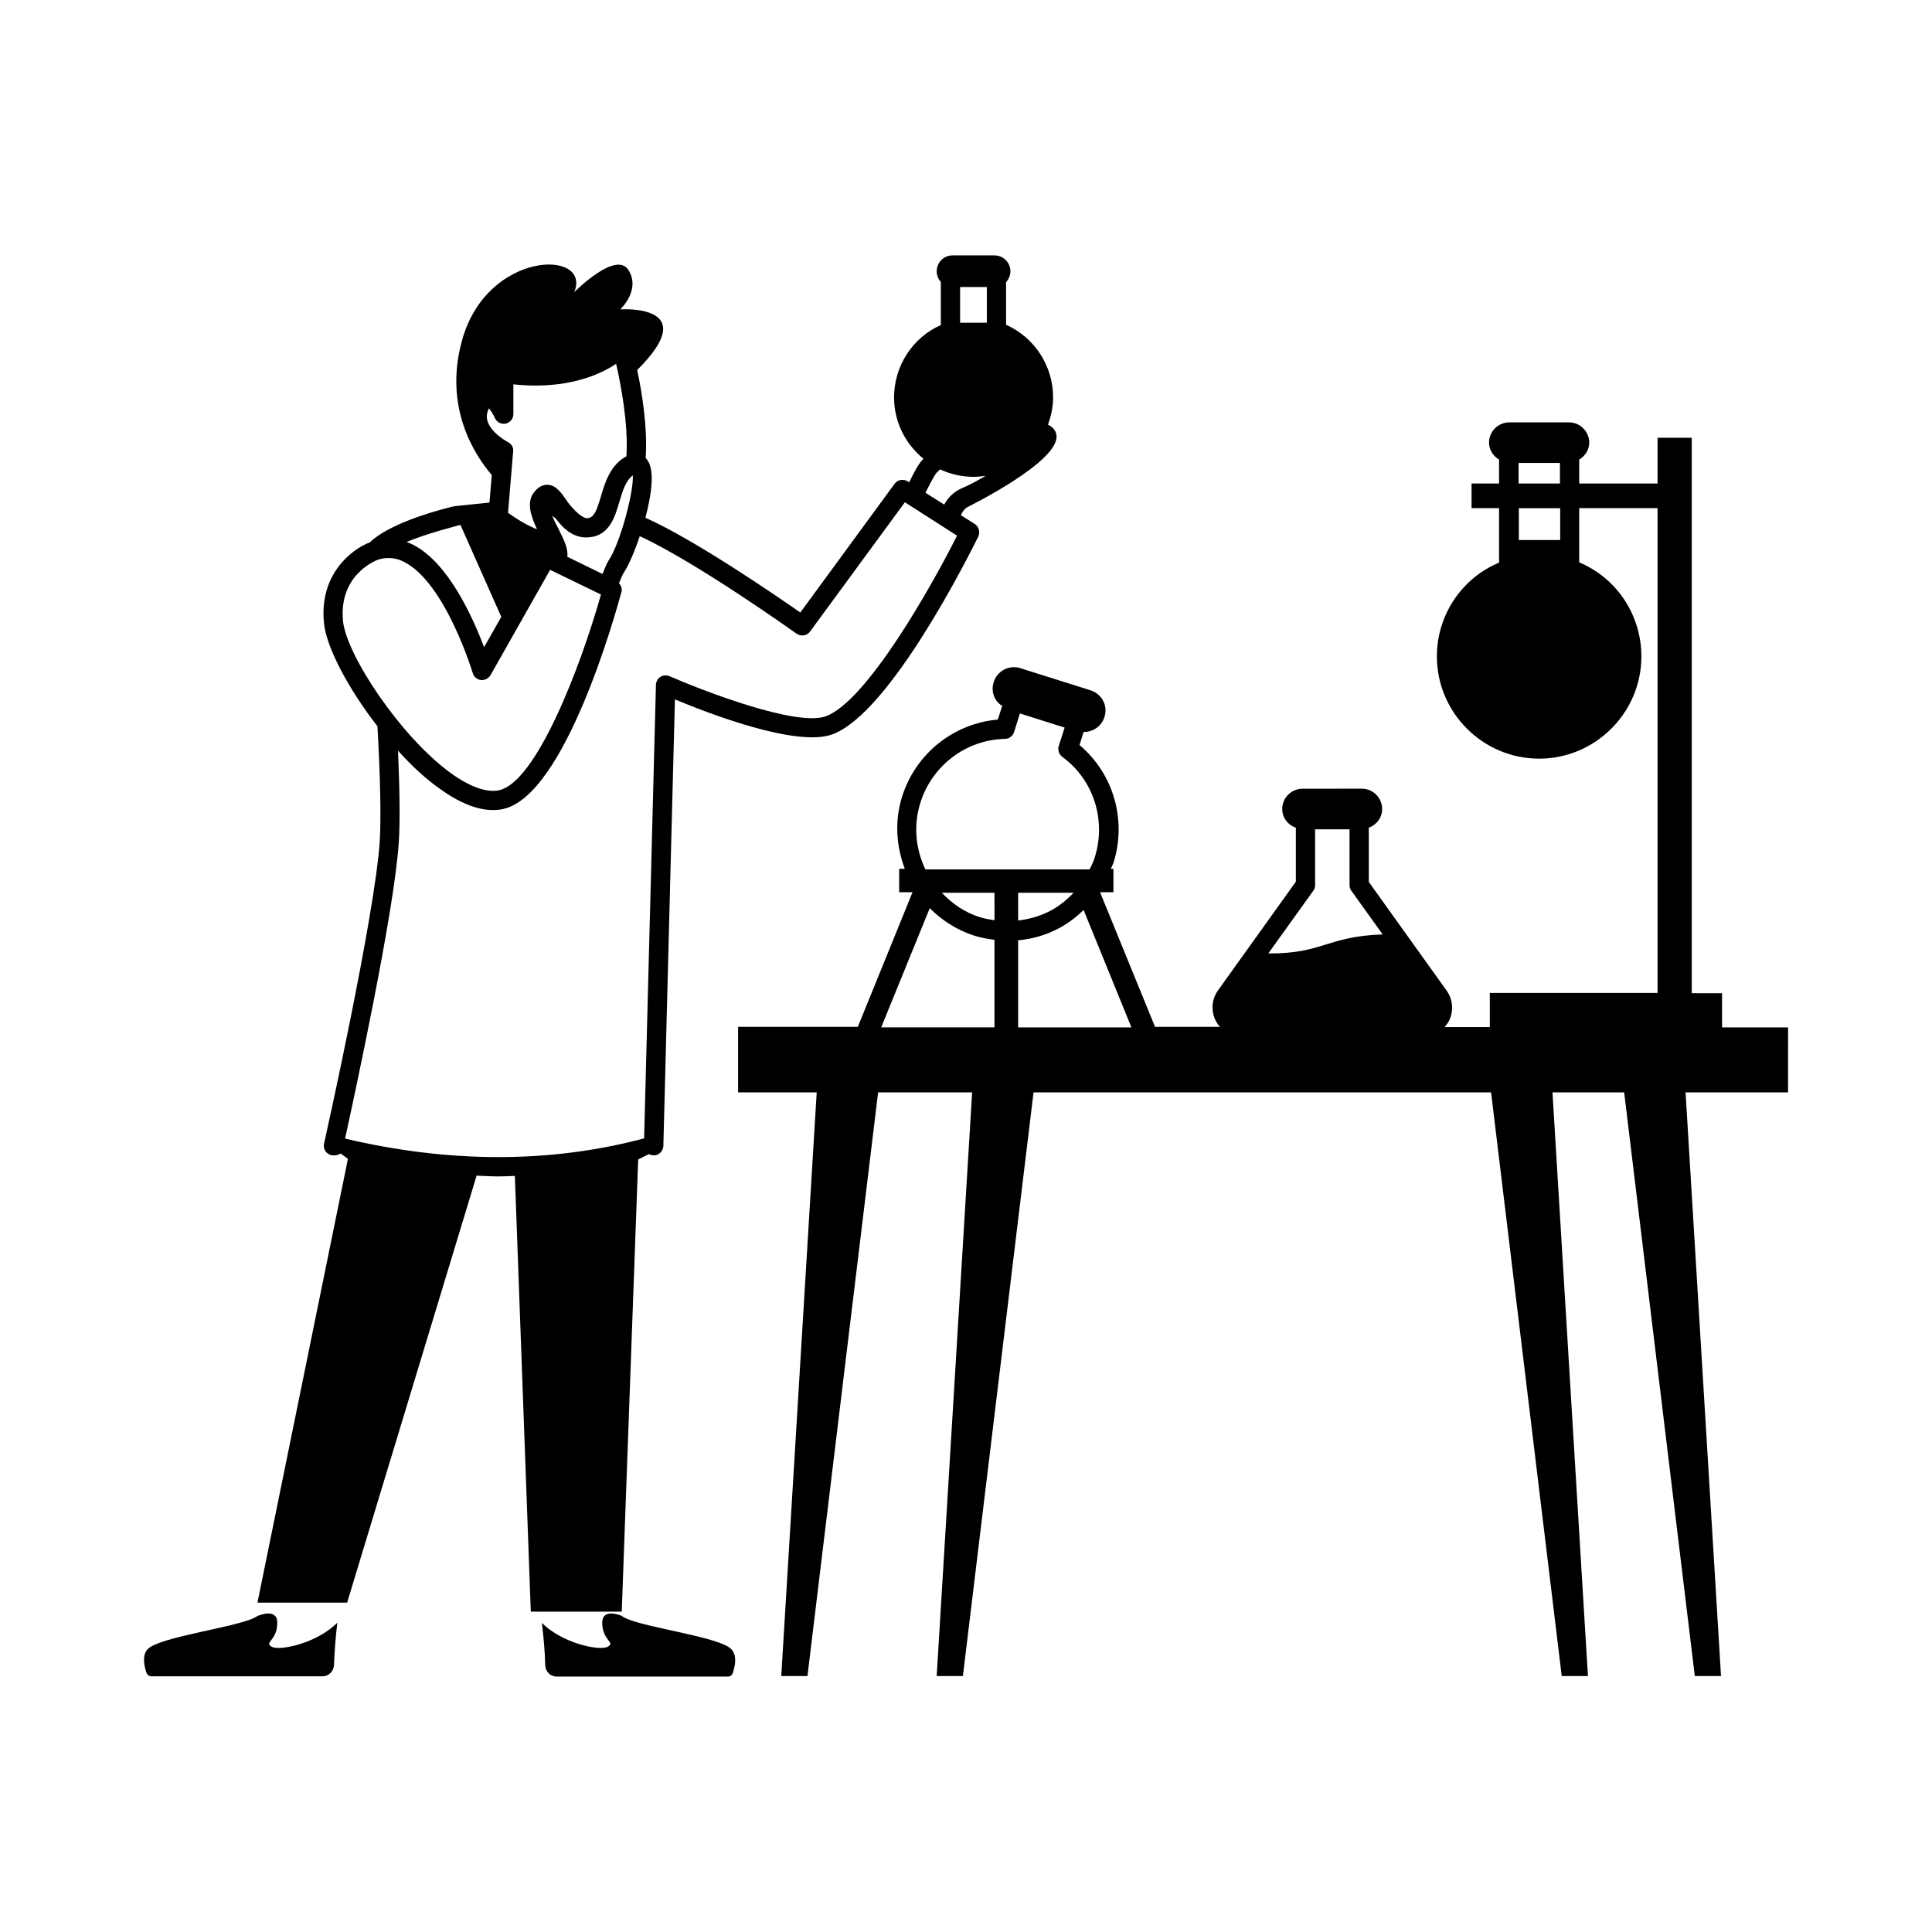 <?xml version="1.0" encoding="UTF-8"?>
<!-- Uploaded to: ICON Repo, www.svgrepo.com, Generator: ICON Repo Mixer Tools -->
<svg fill="#000000" width="800px" height="800px" version="1.1" viewBox="144 144 512 512" xmlns="http://www.w3.org/2000/svg">
 <g>
  <path d="m617.86 416.27h-17.496v-9.055h-8.035v-147.2h-9.055v12.117h-20.766v-6.332c1.566-0.953 2.656-2.586 2.656-4.492 0-2.926-2.383-5.379-5.379-5.379h-15.797c-2.926 0-5.379 2.383-5.379 5.379 0 1.906 1.09 3.539 2.656 4.492v6.332h-7.285v6.535h7.285v14.434c-9.941 4.152-16.477 13.957-16.477 24.852 0 14.91 12.188 27.098 27.098 27.098s27.098-12.188 27.098-27.098c0-10.961-6.535-20.766-16.477-24.918v-14.367h20.766v128.47h-44.457v9.055h-11.984c0.41-0.477 0.816-1.02 1.156-1.633 1.293-2.586 1.09-5.652-0.613-8.035l-20.629-28.801v-14.367c2.043-0.75 3.539-2.656 3.539-4.969 0-2.926-2.383-5.379-5.379-5.379l-15.723 0.008c-2.926 0-5.379 2.383-5.379 5.379 0 2.316 1.496 4.223 3.609 4.969v14.297l-20.629 28.801c-1.703 2.383-1.906 5.445-0.613 8.035 0.34 0.613 0.68 1.156 1.156 1.633h-17.227l-14.57-35.676h3.539v-6.195h-0.68c0.203-0.543 0.477-1.02 0.68-1.566 3.609-11.371 0-23.691-8.988-31.25l1.09-3.473h0.137c2.449 0 4.629-1.566 5.379-3.949 0.477-1.43 0.34-2.996-0.34-4.289-0.68-1.363-1.906-2.316-3.336-2.793l-18.586-5.856c-0.543-0.203-1.156-0.273-1.703-0.273-2.449 0-4.629 1.566-5.379 3.949-0.477 1.43-0.34 2.996 0.34 4.289 0.41 0.816 1.09 1.496 1.906 2.043l-1.156 3.609c-11.711 1.02-21.719 8.988-25.328 20.289-2.109 6.606-1.566 13.277 0.68 19.266h-1.492v6.195h3.539l-14.5 35.676h-31.727v17.359h20.832l-9.395 154.68h6.945l18.723-154.68h24.918l-9.395 154.68h6.945l18.723-154.68h121.25l18.723 154.68h6.945l-9.395-154.68h18.996l18.723 154.68h6.945l-9.395-154.68 27.16 0.004zm-71.418-149.58h10.961v5.445h-10.961zm11.027 20.426h-10.961v-8.441h10.961zm-149.92 100.76c-1.293-0.203-2.586-0.41-3.879-0.816-3.949-1.227-7.285-3.539-10.078-6.469h13.957zm6.266-7.285h14.707c-1.84 1.906-3.879 3.609-6.262 4.832-2.656 1.363-5.516 2.18-8.441 2.519zm-25.871-23.965c3.133-9.805 12.117-16.613 22.398-16.816 1.09 0 2.043-0.75 2.383-1.77l1.566-4.969 11.848 3.746-1.566 4.902c-0.34 1.02 0.066 2.18 0.953 2.859 8.305 6.059 11.711 16.816 8.578 26.688-0.34 1.09-0.816 2.109-1.363 3.133h-43.504c-2.656-5.586-3.199-11.848-1.293-17.773zm2.449 28.051c3.199 3.199 7.148 5.785 11.777 7.285 1.77 0.543 3.609 0.887 5.379 1.09v23.215h-30.023zm23.422 31.59v-23.078c3.746-0.34 7.352-1.363 10.824-3.199 2.449-1.293 4.629-2.996 6.535-4.832l12.664 31.113zm78.227-36.219c0.34-0.41 0.477-0.953 0.477-1.496v-14.773h9.121v14.773c0 0.543 0.137 1.02 0.477 1.496l8.305 11.574c-14.91 0.543-15.93 5.176-30.297 5.039z"/>
  <path d="m400.75 278.2c0.273-0.137 24.168-11.984 23.215-18.859-0.066-0.68-0.543-2.043-2.246-2.793 0.816-2.246 1.363-4.629 1.363-7.215 0-8.441-4.969-15.93-12.461-19.266v-11.301c0.68-0.75 1.156-1.77 1.156-2.859 0-2.316-1.906-4.223-4.223-4.223h-11.164c-2.316 0-4.152 1.906-4.152 4.223 0 1.09 0.41 2.043 1.09 2.793v11.438c-7.488 3.336-12.391 10.824-12.391 19.199 0 6.535 3.062 12.391 7.762 16.203-0.066 0.137-0.137 0.203-0.203 0.273-1.02 1.09-2.18 3.133-3.539 5.992l-0.477-0.273c-1.09-0.68-2.656-0.41-3.402 0.68l-24.984 34.109c-6.738-4.699-27.98-19.266-41.055-25.121 1.703-6.398 2.586-13.07 0.273-15.59 0-0.066-0.137-0.137-0.203-0.203 0.543-8.102-0.953-17.293-2.246-23.352 17.77-17.633-4.492-16.066-4.492-16.066s5.516-5.106 2.18-10.418c-3.336-5.309-14.367 5.856-14.367 5.856 4.699-11.371-23.012-11.164-29.684 12.594-5.106 18.043 3.473 30.773 7.828 35.879l-0.613 7.285-7.828 0.816c-1.156 0.066-2.246 0.273-3.336 0.613-4.562 1.156-15.66 4.426-20.562 9.121-4.969 1.906-13.48 8.645-12.117 21.445 0.613 6.332 6.398 17.293 14.16 27.301 0.816 14.637 0.953 24.578 0.613 30.363-1.293 20.016-14.637 79.656-14.773 80.27-0.41 2.109 1.703 4.016 4.426 2.586 1.227 0.887 0.75 0.543 1.906 1.43l-23.973 117.58h23.762l34.312-113.15c1.973 0.066 3.879 0.203 5.785 0.203 1.43 0 2.926-0.066 4.356-0.137l4.223 115.47h24.102l4.356-119.82c1.566-0.816 1.227-0.613 2.859-1.43 2.043 1.02 3.676-0.477 3.812-2.109l3.062-118.39c9.121 3.812 32.34 12.73 41.734 9.258 15.387-5.652 36.289-47.656 38.672-52.422 0.543-1.227 0.137-2.586-0.953-3.336l-3.676-2.316c0.48-1.09 1.16-1.906 2.113-2.316zm-2.312-58.141h7.082v9.465h-7.082zm-106.41 64.133c-0.41-0.75-1.156-2.18-1.703-3.539 0.273 0.273 0.613 0.477 0.953 0.75 1.973 2.656 4.766 5.445 8.988 4.969 5.242-0.477 6.738-5.445 7.898-9.465 0.816-2.793 1.633-5.445 3.539-6.945 0.273 4.492-3.402 18.109-6.398 22.535-0.68 1.09-1.09 2.383-1.633 3.609l-9.328-4.562v-0.066c0.27-2.113-0.953-4.496-2.316-7.285zm-18.652-31.523c0.066-0.137 0.137-0.34 0.203-0.477 0.477 0.613 1.156 1.633 1.566 2.586 0.477 1.09 1.633 1.703 2.859 1.496 1.156-0.273 2.043-1.293 2.043-2.519v-7.898c5.516 0.613 17.496 1.02 27.234-5.445 1.227 5.445 3.269 15.863 2.723 24.508-4.223 2.246-5.652 6.875-6.738 10.555-1.156 3.949-1.84 5.652-3.539 5.856-1.77 0.137-4.832-3.539-5.516-4.629-1.43-2.043-2.793-4.086-4.969-4.223-0.75-0.066-2.316 0.066-3.812 2.109-1.973 2.656-0.68 6.332 0.887 9.668-2.316-0.887-4.832-2.316-7.691-4.356l1.363-16.273c0.137-1.02-0.41-1.973-1.363-2.449-0.078-0.066-7.293-3.809-5.25-8.508zm-7.356 30.434 10.824 24.375-4.562 8.035c-2.996-7.965-9.465-22.332-18.723-27.098-0.613-0.34-1.227-0.543-1.84-0.75 4.906-2.18 14.301-4.562 14.301-4.562zm-31.113 25.531c-1.227-12.324 8.781-16.137 9.191-16.273 0.953-0.34 1.906-0.477 2.859-0.477 1.43 0 2.859 0.34 4.223 1.09 10.895 5.582 18.043 29.207 18.109 29.41 0.273 1.02 1.156 1.703 2.18 1.84 1.02 0.066 1.973-0.41 2.519-1.293l15.797-27.914 13.48 6.535c-5.582 19.742-17.227 49.77-27.027 51.879-3.269 0.68-7.691-0.887-12.801-4.562-13.281-9.668-27.578-31.18-28.531-40.234zm127.93 25.191c-7.828 2.793-32.477-6.738-41.395-10.621-0.75-0.34-1.633-0.273-2.383 0.137-0.75 0.477-1.156 1.227-1.227 2.109l-3.133 120.23c-24.781 6.606-51.402 6.606-79.246 0.066 2.519-11.641 13.07-60.254 14.23-78.566 0.34-5.039 0.273-13.07-0.203-24.238 3.473 3.879 7.215 7.352 10.961 10.008 5.242 3.812 10.008 5.719 14.16 5.719 0.953 0 1.84-0.066 2.723-0.273 16.477-3.539 29.887-52.082 31.387-57.598 0.203-0.816-0.137-1.633-0.68-2.246 0.477-1.156 0.953-2.316 1.566-3.269 0.953-1.43 2.519-4.969 3.949-9.191 14.977 6.875 41.324 25.668 41.598 25.871 1.156 0.75 2.723 0.543 3.539-0.613l25.121-34.246 13.82 8.852c-6.875 13.688-23.961 43.918-34.789 47.867zm31.387-56.102-4.969-3.133c1.02-2.043 2.316-4.562 2.996-5.379 0.34-0.273 0.613-0.543 0.887-0.816 2.656 1.227 5.652 1.973 8.852 1.973 1.09 0 2.18-0.137 3.199-0.273-2.383 1.43-4.699 2.656-6.398 3.336-1.98 0.891-3.543 2.387-4.566 4.293z"/>
  <path d="m309.72 572.79c-0.273-0.137-0.613-0.273-0.816-0.477l-0.066-0.066c-0.68-0.273-5.445-2.18-5.242 2.109 0.203 4.562 3.609 4.832 1.43 6.059-2.246 1.156-12.051-0.953-17.43-6.332 0.477 3.812 0.816 7.625 0.887 11.164 0.066 1.77 1.363 3.062 3.062 3.062h45.273c0.68 0 1.227-0.34 1.363-0.953 0.543-1.496 1.293-4.562-0.34-6.262-2.863-3.269-22.949-5.719-28.121-8.305z"/>
  <path d="m216.04 580.42c-2.18-1.227 1.293-1.496 1.43-6.059 0.273-4.289-4.562-2.383-5.242-2.109v-0.004c-0.273 0.203-0.543 0.34-0.816 0.477-5.176 2.586-25.258 5.106-28.254 8.305-1.633 1.703-0.887 4.699-0.34 6.262 0.203 0.613 0.75 0.953 1.363 0.953h45.273c1.703 0 2.996-1.363 3.062-3.062 0.137-3.539 0.41-7.352 0.887-11.164-5.312 5.379-15.117 7.559-17.363 6.402z"/>
 </g>
</svg>